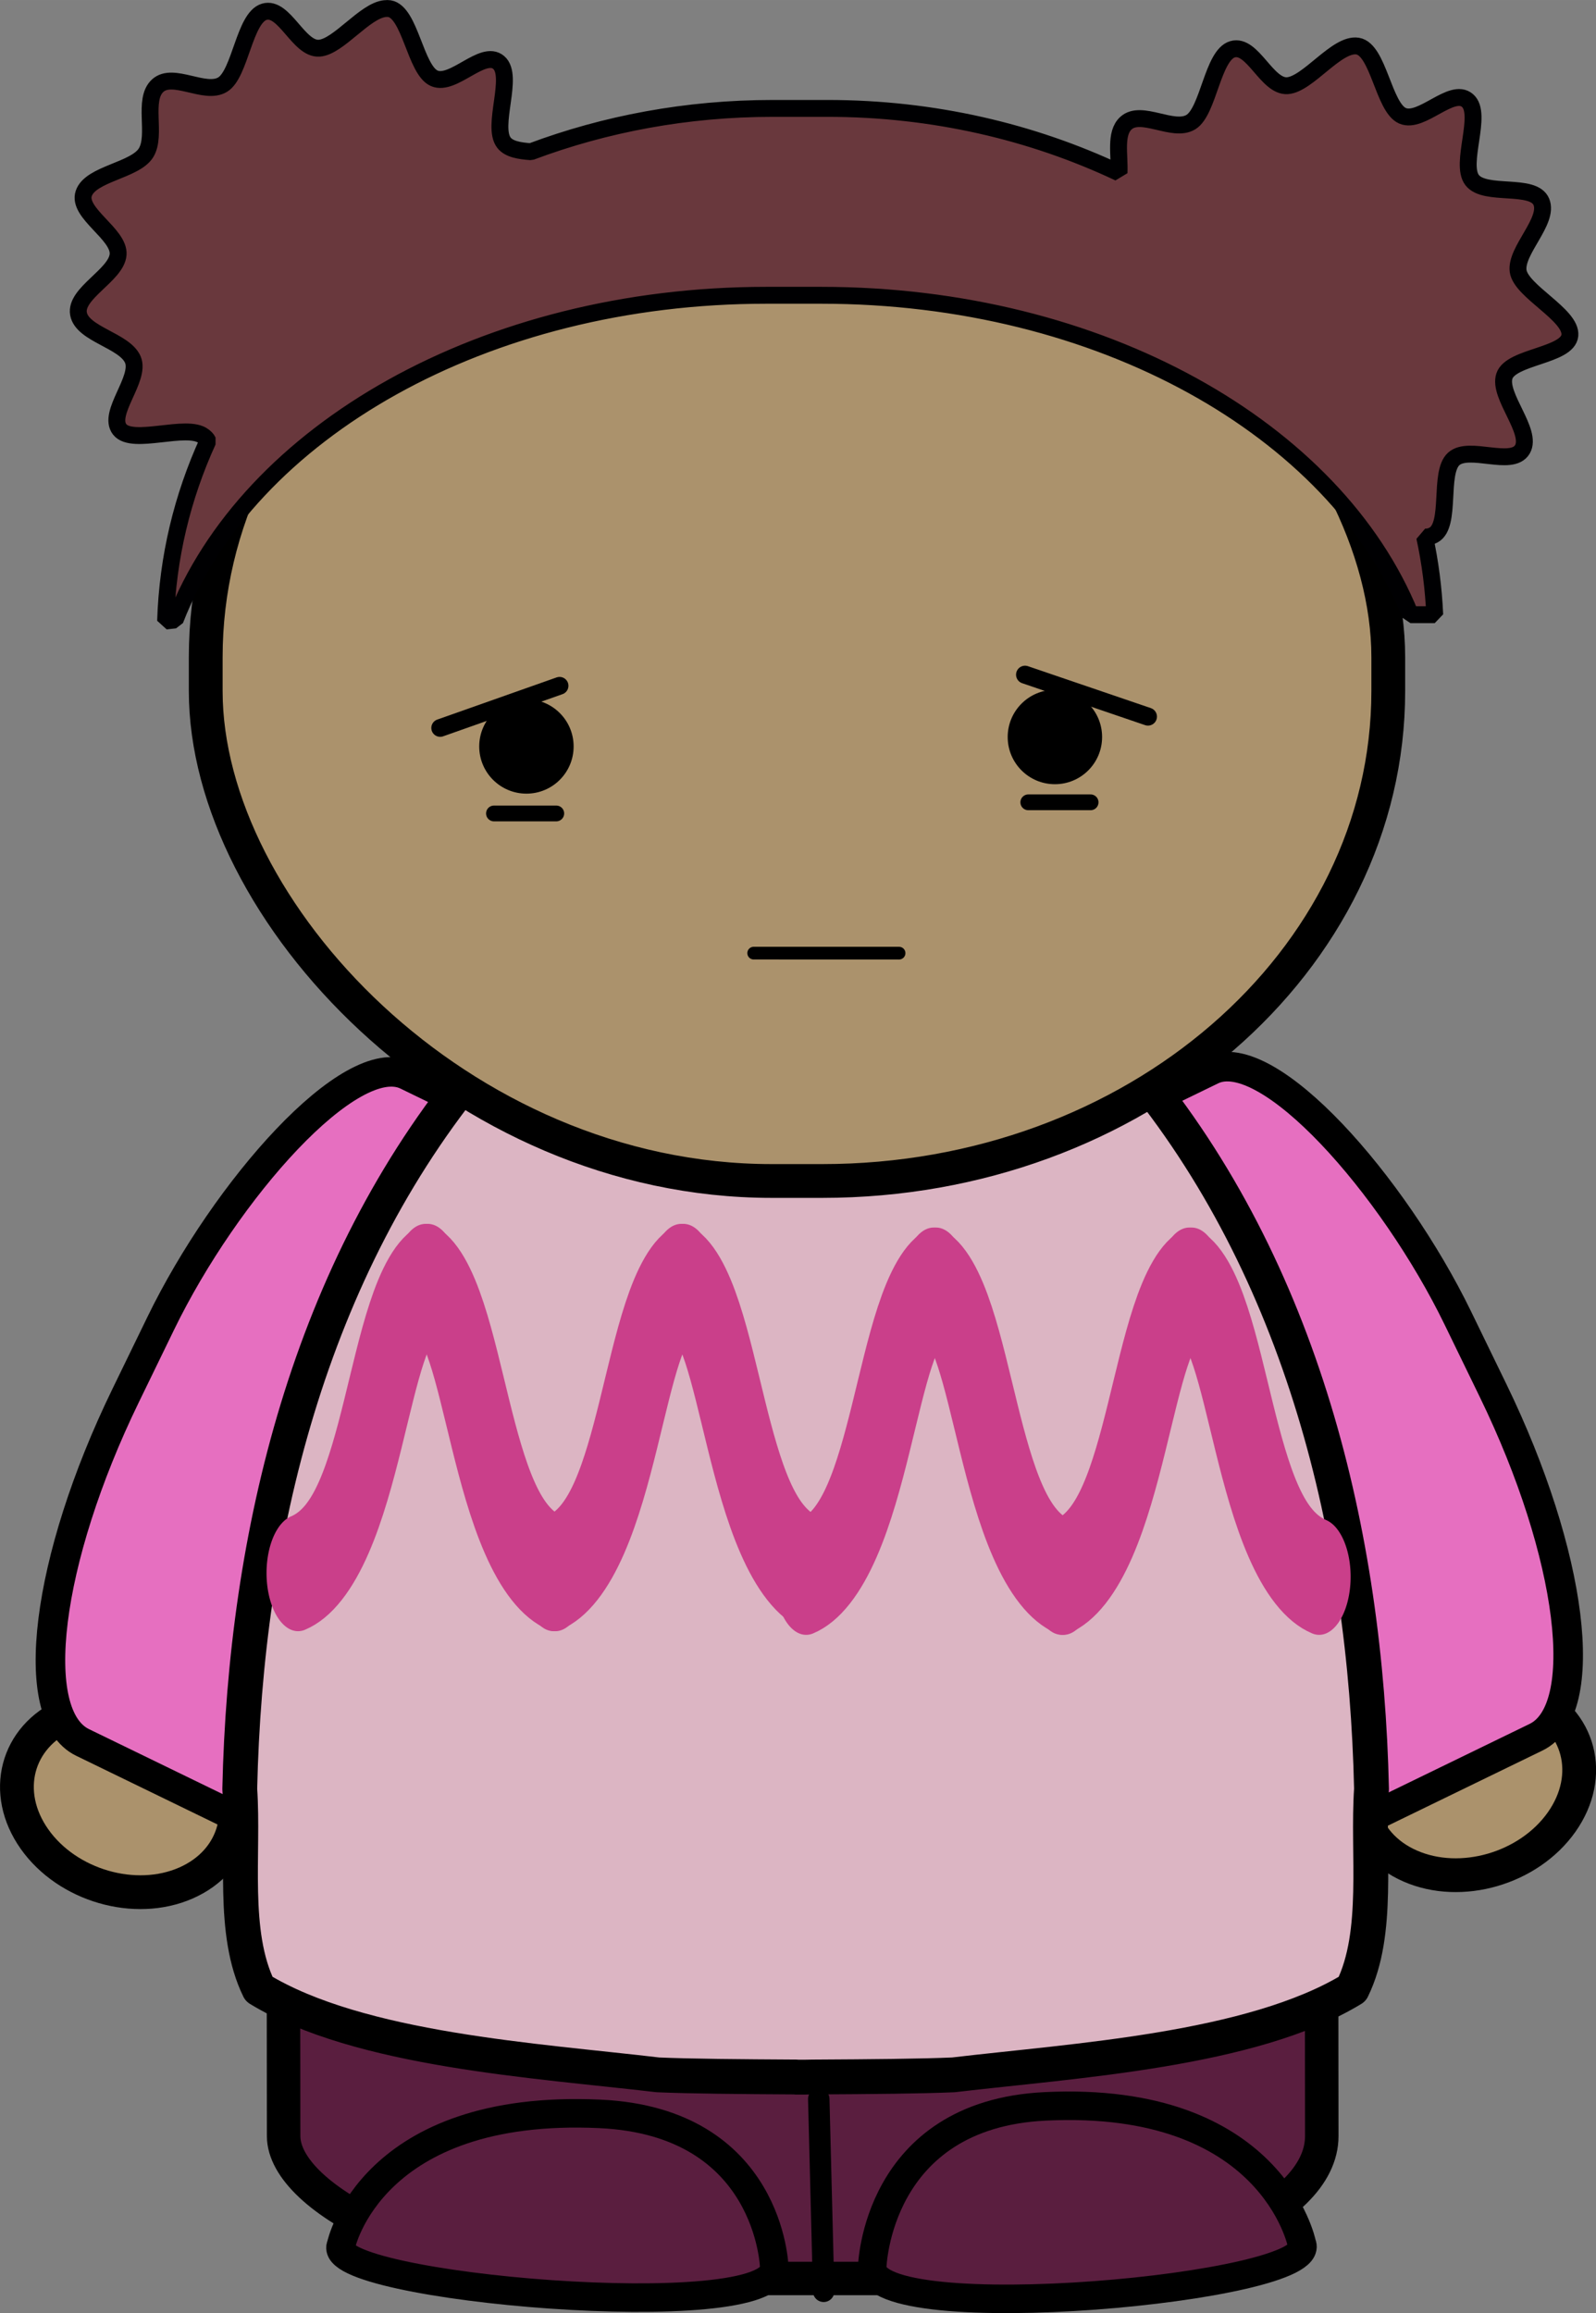 <?xml version="1.0" encoding="UTF-8"?>
<svg width="23.865mm" height="34.587mm" version="1.1" viewBox="0 0 84.56 122.55" xmlns="http://www.w3.org/2000/svg">
<rect x="0" y="0" width="84.56" height="122.55" fill="#808080" stroke="none"/>
<g transform="translate(-166.34 -359.99)">
<g transform="translate(247.38 385.33)">
<g transform="translate(-83.765 -32.405)">
<path d="m4.552 104.5c1.741 2.467 5.335 3.509 8.027 2.327 2.693-1.182 3.465-4.139 1.724-6.606-1.741-2.467-5.335-3.509-8.027-2.327-2.693 1.182-3.465 4.139-1.724 6.606z" fill="#ab926c" fill-rule="evenodd" stroke="#000" stroke-linecap="round" stroke-linejoin="round" stroke-width="1.79"/>
<rect transform="matrix(-.899 -.437 -.437 .899 0 0)" x="-68.372" y="46.993" width="24.503" height="39.319" rx="5.983" ry="17.523" fill="#e66fc0" fill-rule="evenodd" stroke="#000" stroke-linecap="round" stroke-linejoin="round" stroke-width="1.567"/>
<path d="m85.464 103.6c-1.741 2.467-5.335 3.509-8.027 2.327-2.693-1.182-3.465-4.139-1.724-6.606 1.741-2.467 5.335-3.509 8.027-2.327 2.693 1.182 3.465 4.139 1.724 6.606z" fill="#ab926c" fill-rule="evenodd" stroke="#000" stroke-linecap="round" stroke-linejoin="round" stroke-width="1.79"/>
<rect transform="matrix(.899 -.437 .437 .899 0 0)" x="13.814" y="86.635" width="24.503" height="39.319" rx="5.983" ry="17.523" fill="#e66fc0" fill-rule="evenodd" stroke="#000" stroke-linecap="round" stroke-linejoin="round" stroke-width="1.567"/>
<rect transform="matrix(1 -0 .001 1 0 0)" x="17.632" y="79.48" width="55.004" height="48.3" rx="18.19" ry="7.546" fill="#5a1e3f" fill-rule="evenodd" stroke="#000" stroke-linecap="round" stroke-linejoin="round" stroke-width="1.774"/>
<path d="m46.364 128.46-0.259-10.19" fill="none" stroke="#000" stroke-linecap="round" stroke-linejoin="round" stroke-width="1.135"/>
<path d="m48.937 127.18s0.201-8.079 9.155-8.518c12.044-0.59 13.607 7.279 13.607 7.279 1.074 2.347-22.857 4.543-22.761 1.239z" fill="#5a1e3f" stroke="#000" stroke-width="1.511"/>
<path d="m43.747 127.19s-0.203-7.711-9.23-8.13c-12.143-0.564-13.718 6.948-13.718 6.948-1.083 2.24 23.044 4.336 22.948 1.183z" fill="#5a1e3f" stroke="#000" stroke-width="1.511"/>
<path d="m45.643 54.31c-0.099 0-0.199 9e-3 -0.298 9e-3 -0.056 0-0.113 0-0.169-9e-3h-0.263v0.021c-6.655 0.362-12.821 4.328-16.953 9.335-8.856 10.661-12.234 24.703-12.532 38.177 0.233 3.456-0.447 7.604 1.02 10.601 5.329 3.246 14.727 3.79 21.133 4.548 1.7 0.075 4.4 0.096 7.332 0.113v9e-3c0.308 0 0.6 0 0.904-9e-3 0.03-1.8e-4 0.059 1.8e-4 0.089 0 2.932-0.016 5.632-0.038 7.332-0.113 6.406-0.759 15.804-1.302 21.133-4.548 1.467-2.997 0.787-7.145 1.02-10.601-0.298-13.474-3.676-27.516-12.532-38.177-4.132-5.007-10.297-8.973-16.953-9.335v-0.03c-0.087-8e-5 -0.176 0-0.263 0z" fill="#dcb5c3" fill-rule="evenodd" stroke="#000" stroke-linecap="round" stroke-linejoin="round" stroke-width="1.846"/>
<rect x="13.625" y="15.93" width="62.654" height="53.704" rx="29.984" ry="25.957" fill="#ab926c" fill-rule="evenodd" stroke="#000" stroke-linecap="round" stroke-linejoin="bevel" stroke-width="1.79"/>
<path d="m23.134 7.52c-1.08 0.092-2.471 2.026-3.496 2.098-1.093 0.076-1.849-2.241-2.909-1.93-1.06 0.311-1.271 3.291-2.21 3.86-0.939 0.569-2.627-0.691-3.44 0.056-0.813 0.746-0.04 2.607-0.615 3.552-0.576 0.945-2.942 1.106-3.3 2.154-0.358 1.047 1.909 2.158 1.818 3.245-0.091 1.087-2.29 2.042-2.098 3.133 0.192 1.091 2.454 1.414 2.881 2.433s-1.367 2.831-0.699 3.692c0.668 0.861 3.575-0.328 4.447 0.364 0.088 0.07 0.173 0.14 0.224 0.252-1.351 2.963-2.134 6.172-2.238 9.538 0.165-0.021 0.337-0.037 0.503-0.056 3.862-9.963 16.389-17.202 31.327-17.202h2.909c14.796 0 27.227 7.105 31.215 16.922h1.287c-0.062-1.4-0.241-2.772-0.531-4.112 0.178 9e-3 0.337-0.035 0.475-0.112 0.954-0.528 0.255-3.297 1.063-4.028 0.808-0.731 3.073 0.444 3.636-0.503 0.563-0.948-1.297-2.844-0.951-3.888 0.346-1.044 3.362-1.065 3.468-2.154 0.107-1.089-2.594-2.331-2.741-3.412-0.147-1.082 1.652-2.648 1.231-3.664-0.421-1.016-2.979-0.273-3.664-1.147-0.685-0.874 0.586-3.509-0.252-4.223-0.838-0.715-2.435 1.247-3.44 0.811s-1.275-3.512-2.377-3.692c-1.102-0.18-2.627 2.021-3.72 2.098-1.093 0.076-1.849-2.241-2.909-1.93-1.06 0.311-1.271 3.291-2.21 3.86-0.939 0.569-2.627-0.69-3.44 0.056-0.593 0.544-0.321 1.691-0.364 2.629-4.581-2.165-9.832-3.412-15.44-3.412h-2.909c-4.564 0-8.887 0.823-12.811 2.294-0.606-0.044-1.157-0.132-1.427-0.475-0.685-0.874 0.558-3.537-0.28-4.252-0.838-0.715-2.407 1.275-3.412 0.839-1.006-0.436-1.275-3.512-2.377-3.692-0.069-0.011-0.152-9e-3 -0.224 0z" fill="#69383d" fill-rule="evenodd" stroke="#000002" stroke-linecap="round" stroke-linejoin="bevel" stroke-width=".895"/>
<g transform="matrix(.37 0 0 .484 226.66 -1143)" fill="none" stroke="#ca3f8a" stroke-linecap="round" stroke-linejoin="bevel" stroke-width="39.402">
<g transform="matrix(.229 0 0 .323 -434.24 1726.1)">
<path d="m-560.32 2545.7c48.727-11.127 48.922-90.633 81.178-98.636"/>
<path d="m-399.41 2545.7c-48.727-11.127-48.922-90.633-81.178-98.636"/>
<g transform="translate(159.86,-1.7e-5)">
<path d="m-560.32 2545.7c48.727-11.127 48.922-90.633 81.178-98.636"/>
<path d="m-399.41 2545.7c-48.727-11.127-48.922-90.633-81.178-98.636"/>
</g>
</g>
<g transform="matrix(.229 0 0 .323 -361.48 1726.5)">
<path d="m-560.32 2545.7c48.727-11.127 48.922-90.633 81.178-98.636"/>
<path d="m-399.41 2545.7c-48.727-11.127-48.922-90.633-81.178-98.636"/>
<g transform="translate(159.86,-1.7e-5)">
<path d="m-560.32 2545.7c48.727-11.127 48.922-90.633 81.178-98.636"/>
<path d="m-399.41 2545.7c-48.727-11.127-48.922-90.633-81.178-98.636"/>
</g>
</g>
</g>
<g transform="matrix(.467 0 0 -.467 33.117 46.612)">
<path d="m0 0c0-2.958-2.396-5.355-5.355-5.355-2.958 0-5.356 2.397-5.356 5.355 0 2.957 2.398 5.356 5.356 5.356 2.959 0 5.355-2.399 5.355-5.356"/>
</g>
<g transform="matrix(.467 0 0 -.467 61.117 46.112)">
<path d="m0 0c0-2.958-2.396-5.355-5.355-5.355-2.958 0-5.356 2.397-5.356 5.355 0 2.957 2.398 5.356 5.356 5.356 2.959 0 5.355-2.399 5.355-5.356"/>
</g>
<path d="m28.897 50.162h3.3" fill="#fff" stroke="#000" stroke-linecap="round" stroke-linejoin="round" stroke-width=".837"/>
<path d="m26.047 45.632 6.325-2.234" fill="#fff" stroke="#000" stroke-linecap="round" stroke-linejoin="round" stroke-width=".94"/>
<path d="m60.507 49.572h-3.3" fill="#fff" stroke="#000" stroke-linecap="round" stroke-linejoin="round" stroke-width=".837"/>
<path d="m63.547 45.032-6.513-2.222" fill="#fff" stroke="#000" stroke-linecap="round" stroke-linejoin="round" stroke-width=".952"/>
<path d="m42.657 57.562 7.703 1e-3" fill="#fff" stroke="#000" stroke-linecap="round" stroke-linejoin="round" stroke-width=".673"/>
</g>
</g>
</g>
</svg>
